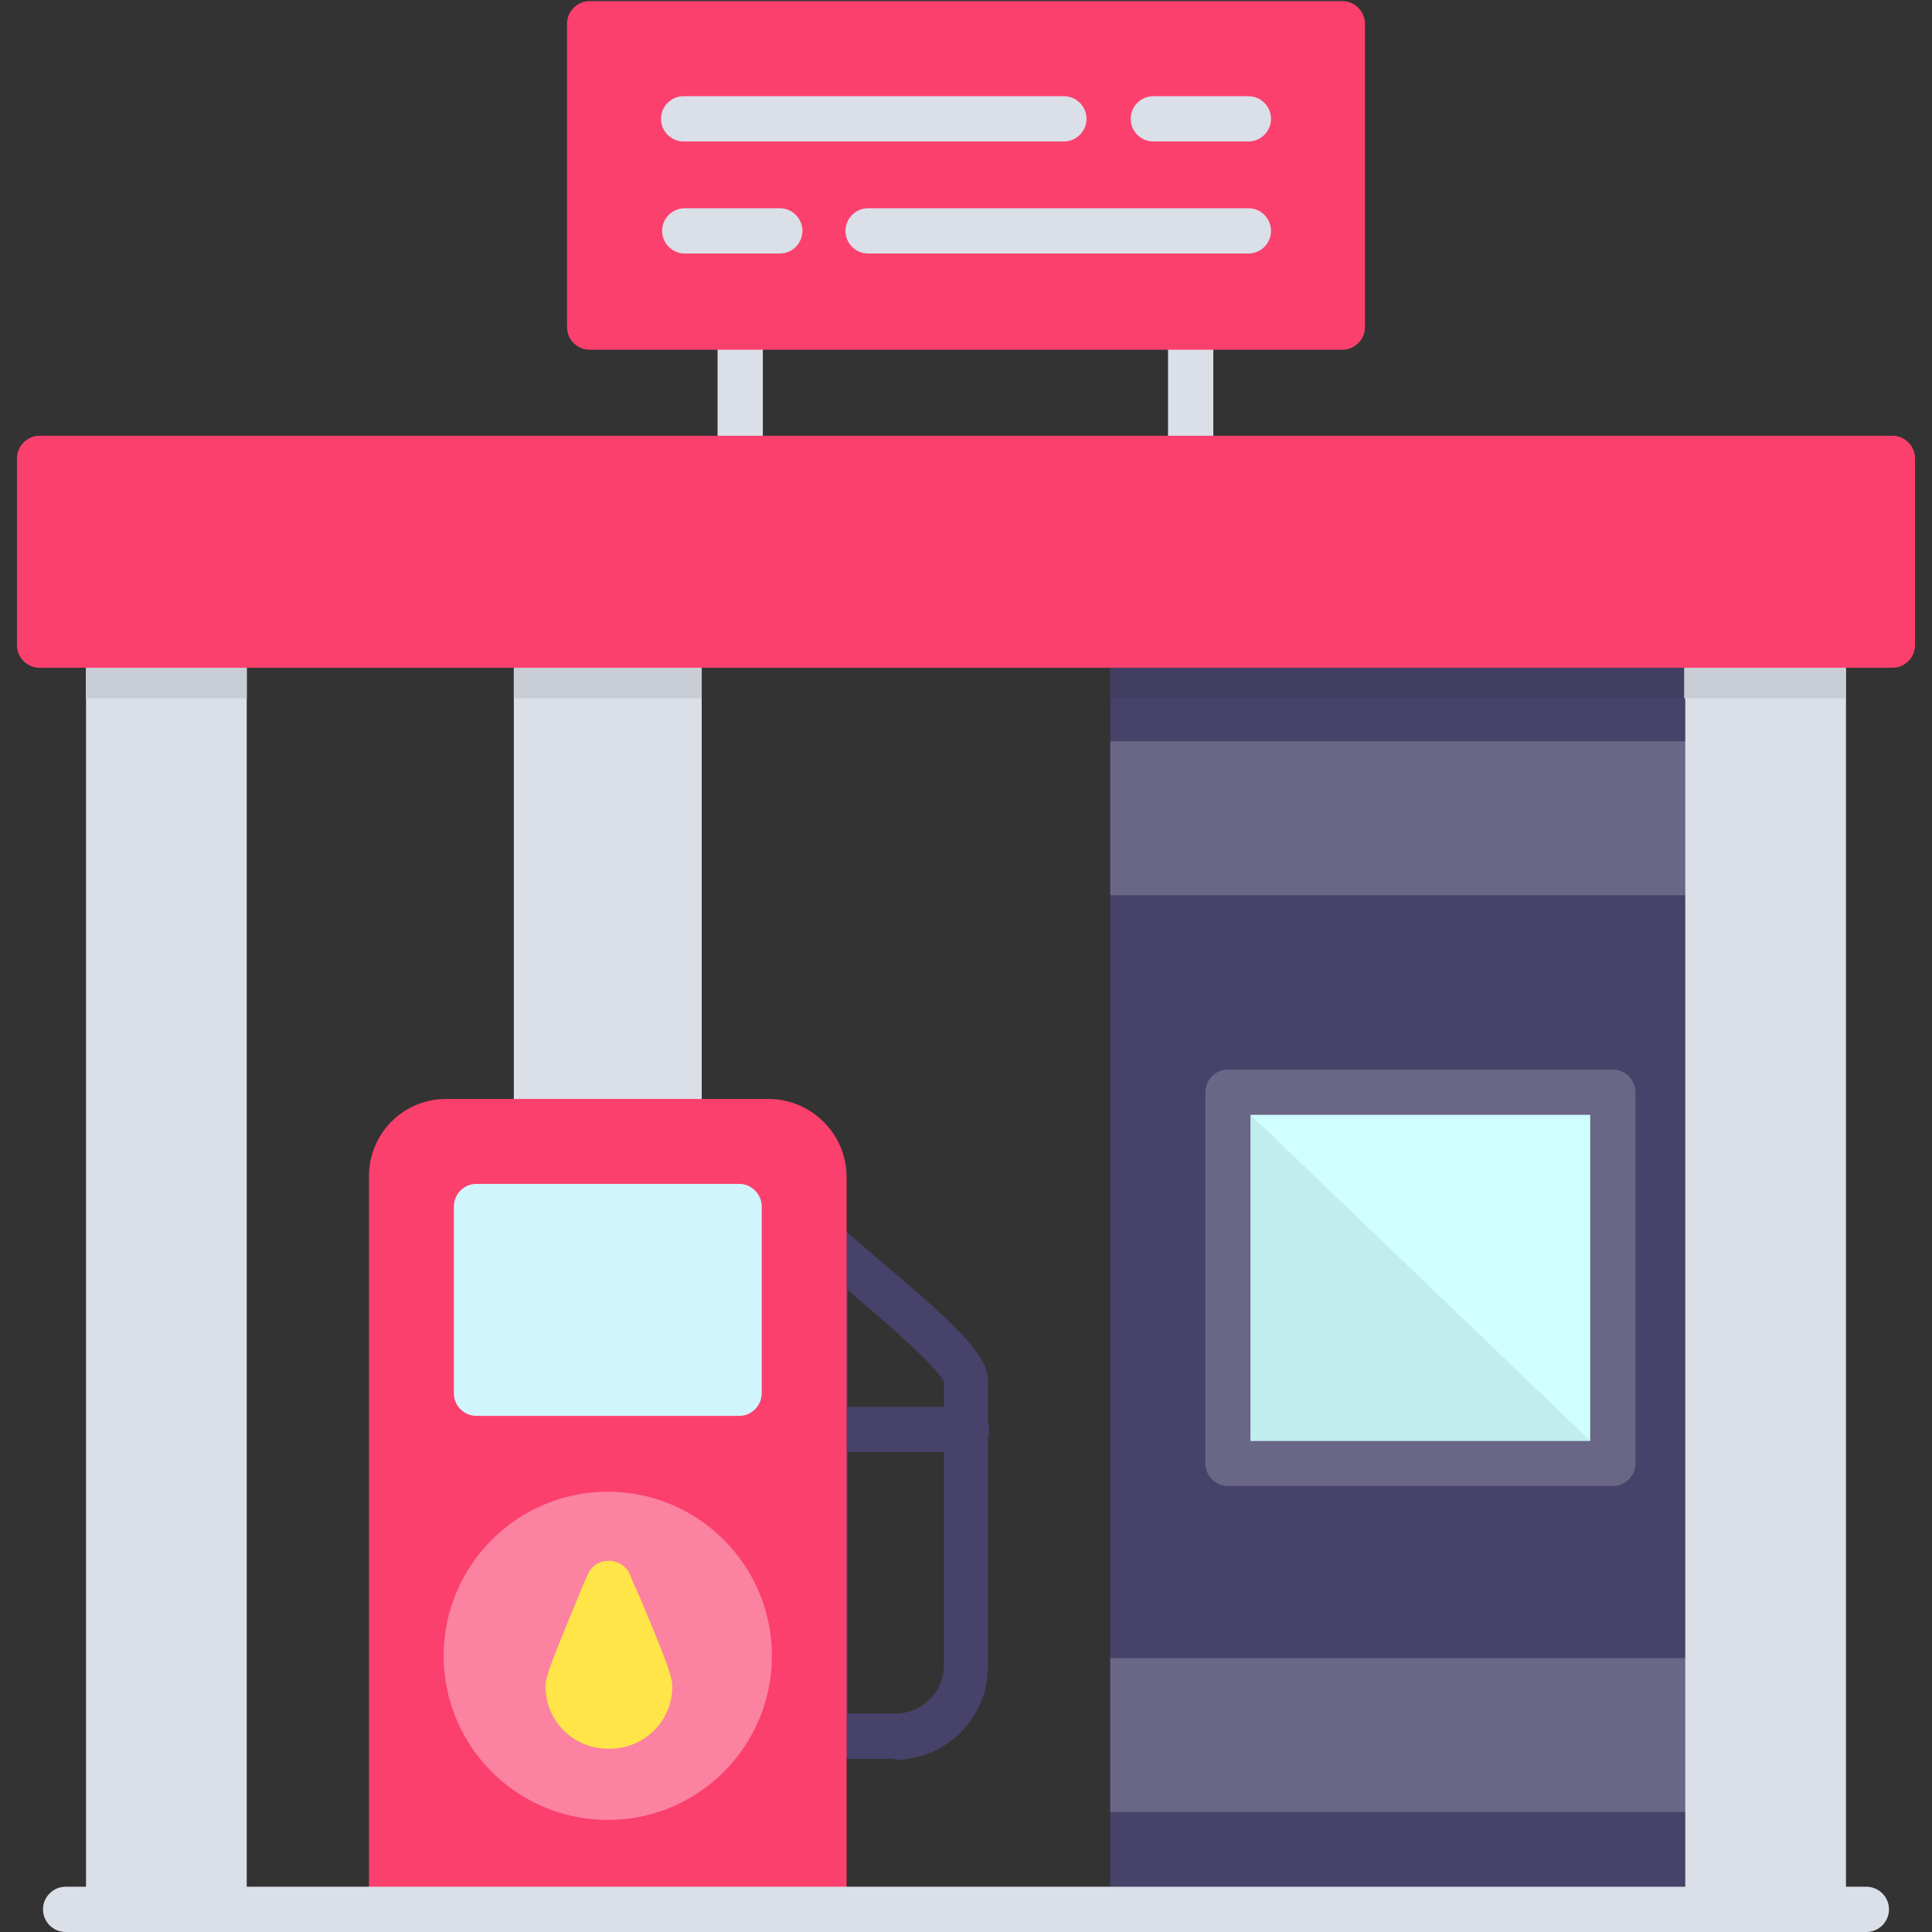 <svg xmlns="http://www.w3.org/2000/svg" clip-rule="evenodd" fill-rule="evenodd" height="512" viewBox="0 0 1.707 1.707" width="512"><rect x="0" y="0" width="1.707" height="1.707" fill="#333333" stroke="none"/><g id="Layer_x0020_1"><g id="_531365224"><path id="_531334552" d="m.791 1.554h-.063c-.011 0-.02-.009-.02-.02v-.437c0-.008.005-.015.012-.018.007-.003.016-.002.022.004.006.006.018.015.031.027.074.062.1.088.1.11v.252c0 .046-.037.083-.083.083zm-.043-.04h.043c.024 0 .043-.019.043-.043v-.25c-.007-.015-.061-.061-.085-.081v.374z" fill="#464269"></path><path id="_531334888" d="m.854 1.283h-.125c-.011 0-.02-.009-.02-.02 0-.011.009-.02.02-.02h.125c.011 0 .02.009.02.02 0 .011-.009.02-.02.02z" fill="#464269"></path><path id="_531334384" d="m.6 1.011h-.126c-.011 0-.02-.009-.02-.02v-.42c0-.011.009-.02.02-.02h.126c.011 0 .02.009.02.02v.42c0 .011-.009.02-.02.02z" fill="#dadfe8"></path><path id="_531334744" d="m.454.617v-.047c0-.011.009-.02.02-.02h.126c.011 0 .02.009.02.02v.047z" fill="#c9ced6"></path><path id="_531334720" d="m1.508 1.707h-.507c-.011 0-.02-.009-.02-.02v-1.116c0-.011.009-.02.02-.02h.507c.011 0 .02.009.02.02v1.116c0.0.011-.009.02-.02.02z" fill="#464269"></path><path id="_531334216" d="m.981.617v-.047c0-.011.009-.02.02-.02h.507c.011 0 .02.009.02.02v.047z" fill="#423e61"></path><g fill="#6a6686"><path id="_531334192" d="m.981 1.601v-.136l.527-0c.011 0 .02.009.02.02v.096c0.0.011-.009.02-.02.02h-.527z"></path><path id="_531333376" d="m.981.791v-.136h.527c.011 0 .02.009.02.02v.096c0.0.011-.009.02-.02.02h-.527z"></path></g><path id="_531333760" d="m.728 1.707h-.382c-.011 0-.02-.009-.02-.02v-.648c0-.037.03-.068.068-.068l.285-0c.038 0 .069.031.069.069v.647c0.0.011-.009.02-.02.02z" fill="#fb406d"></path><path id="_531333712" d="m.653 1.251h-.232c-.011 0-.02-.009-.02-.02v-.165c0-.011.009-.02.02-.02h.232c.011 0 .02.009.02.02v.165c0 .011-.009.02-.02.02z" fill="#d1f5fc"></path><path id="_531333928" d="m.537 1.608c-.08 0-.145-.065-.145-.145 0-.08.065-.145.145-.145.08 0 .145.065.145.145 0 .08-.065.145-.145.145z" fill="#fb82a0"></path><path id="_531333808" d="m.654.426c-.011 0-.02-.009-.02-.02v-.117c0-.011.009-.02.02-.02.011 0 .02.009.02.02v.117c0 .011-.009.02-.02.02z" fill="#dadfe8"></path><path id="_531333400" d="m1.052.426c-.011 0-.02-.009-.02-.02v-.117c0-.011.009-.02.02-.02.011 0 .02.009.02.02v.117c0 .011-.009.02-.02.02z" fill="#dadfe8"></path><path id="_531333592" d="m1.425 1.313h-.34c-.011 0-.02-.009-.02-.02v-.328c0-.011.009-.02.02-.02h.34c.011 0 .02.009.02.02v.328c0 .011-.009.02-.02.02z" fill="#6a6686"></path><path id="_531333520" d="m1.611 1.707h-.102c-.011 0-.02-.009-.02-.02v-1.116c0-.011.009-.02.02-.02h.102c.011 0 .02.009.02.02v1.116c0 .011-.009.02-.02.02z" fill="#dadfe8"></path><path id="_531365800" d="m1.488.617v-.047c0-.011.009-.02.02-.02h.102c.011 0 .02.009.02.02v.047z" fill="#c9ced6"></path><path id="_531365680" d="m.198 1.707h-.102c-.011 0-.02-.009-.02-.02v-1.116c0-.011.009-.02.02-.02h.102c.011 0 .02.009.02.02v1.116c0.0.011-.009.02-.02.02z" fill="#dadfe8"></path><path id="_531365896" d="m.076.617v-.047c0-.011.009-.02.02-.02h.102c.011 0 .02.009.02.02v.047z" fill="#c9ced6"></path><path id="_531365824" d="m1.672.59h-1.637c-.011 0-.02-.009-.02-.02v-.165c0-.011.009-.02.02-.02h1.637c.011 0 .02.009.02.02v.165c0 .011-.009.02-.02.02z" fill="#fb406d"></path><path id="_531364864" d="m1.649 1.707h-1.591c-.011 0-.02-.009-.02-.02 0-.011.009-.02.02-.02h1.591c.011 0 .02.009.02.02 0 .011-.009.02-.02.02z" fill="#dadfe8"></path><path id="_531365464" d="m.537 1.545c-.031 0-.055-.025-.055-.055 0-.008.004-.019.028-.077.004-.01.007-.017.009-.021.003-.008.01-.013.019-.013.008 0 .016.005.019.013.001.004.005.011.009.021.024.057.028.069.028.077-0.0.031-.025.055-.055.055z" fill="#ffe548"></path><path id="_531365368" d="m1.105 1.273h.3v-.288h-.3z" fill="#cfffff"></path><path id="_531365152" d="m1.105 1.273h.3l-.3-.288z" fill="#c2eded"></path><path id="_531365032" d="m1.186.309h-.665c-.011 0-.02-.009-.02-.02v-.268c0-.011.009-.02.02-.02h.665c.011 0 .02.009.02.02v.268c0.0.011-.009.02-.02.02z" fill="#fb406d"></path><g fill="#dadfe8"><path id="_531365392" d="m1.103.125h-.084c-.011 0-.02-.009-.02-.02 0-.011.009-.02.02-.02h.084c.011 0 .02.009.02.02 0 .011-.009.02-.02.02zm-.163 0h-.336c-.011 0-.02-.009-.02-.02 0-.011.009-.02.02-.02h.336c.011 0 .02.009.02.02 0 .011-.009.02-.02.02z"></path><path id="_531365080" d="m1.103.224h-.336c-.011 0-.02-.009-.02-.02 0-.011.009-.02.02-.02h.336c.011 0 .02.009.02.02 0 .011-.009.02-.02.02zm-.414 0h-.084c-.011 0-.02-.009-.02-.02 0-.011.009-.02.02-.02h.084c.011 0 .02.009.02.02 0 .011-.009.02-.02.02z"></path></g></g></g></svg>